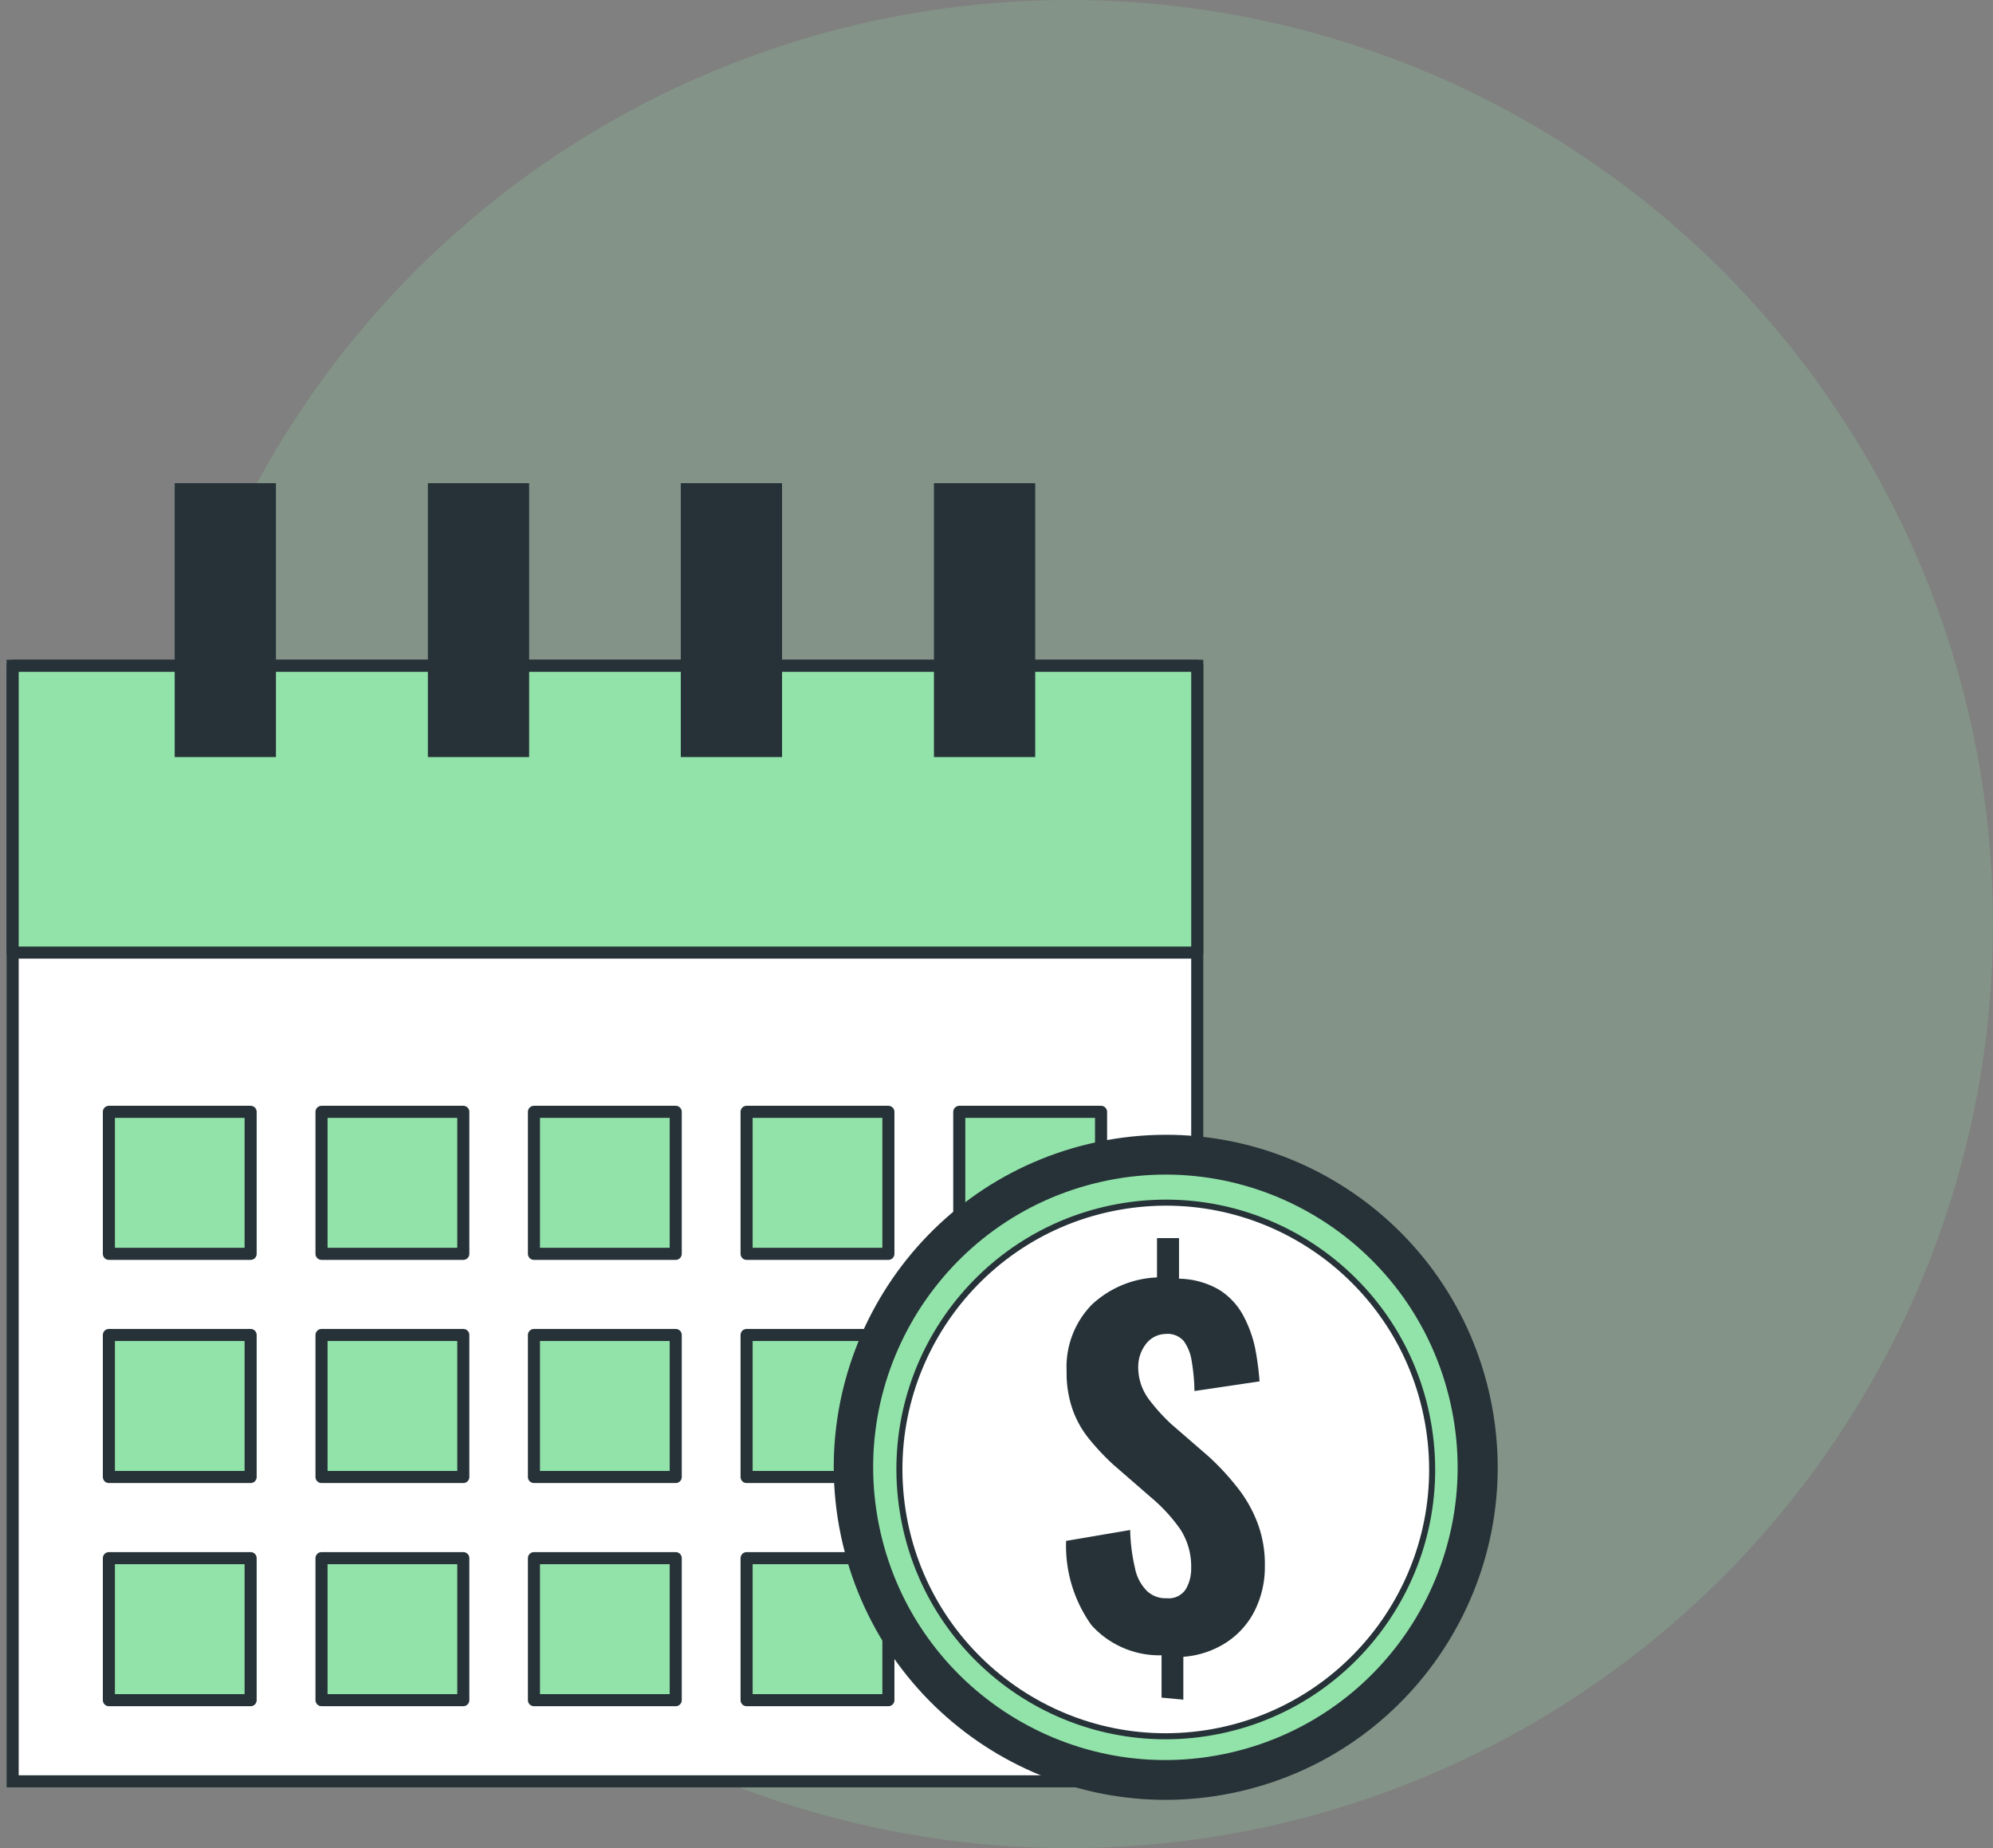 <svg xmlns="http://www.w3.org/2000/svg" width="165" height="153" fill="none"><rect width="100%" height="100%" fill="#808080" stroke="none"/><circle cx="88.5" cy="76.5" r="76.5" fill="#92E3A9" fill-opacity=".2"/><g clip-path="url(#a)"><path fill="#fff" stroke="#263238" stroke-miterlimit="10" d="M99.12 55.115H1.048v92.352H99.12V55.115Z"/><path fill="#92E3A9" stroke="#263238" stroke-linecap="round" stroke-linejoin="round" d="M99.12 55.115H1.048V78.86H99.12V55.115ZM20.75 92.044H9.014V103.8H20.75V92.044Zm17.607 0H26.619V103.8h11.738V92.044Zm17.586 0H44.205V103.8h11.738V92.044Zm17.606 0H61.81V103.8h11.74V92.044Zm17.607 0H79.418V103.8h11.738V92.044ZM20.75 110.518H9.014v11.757H20.75v-11.757Zm17.607 0H26.619v11.757h11.738v-11.757Zm17.586 0H44.205v11.757h11.738v-11.757Zm17.606 0H61.81v11.757h11.74v-11.757Zm17.607 0H79.418v11.757h11.738v-11.757ZM20.75 128.993H9.014v11.756H20.75v-11.756Zm17.607 0H26.619v11.756h11.738v-11.756Zm17.586 0H44.205v11.756h11.738v-11.756Zm17.606 0H61.81v11.756h11.74v-11.756Zm17.607 0H79.418v11.756h11.738v-11.756Z"/><path fill="#263238" d="M22.846 40h-8.384v22.673h8.384V40Zm20.961 0h-8.384v22.673h8.384V40Zm20.939 0h-8.384v22.673h8.384V40Zm20.96 0h-8.384v22.673h8.384V40Zm17.084 108.268c14.774-3.474 23.94-18.286 20.472-33.085-3.468-14.798-18.257-23.978-33.031-20.505-14.775 3.474-23.94 18.286-20.472 33.085 3.468 14.798 18.256 23.978 33.031 20.505Z"/><path fill="#92E3A9" stroke="#263238" stroke-miterlimit="10" stroke-width=".5" d="M101.922 145.338c13.159-3.009 21.392-16.133 18.387-29.313-3.004-13.18-16.106-21.425-29.266-18.416-13.159 3.009-21.39 16.132-18.387 29.313 3.005 13.18 16.107 21.425 29.266 18.416Z"/><path fill="#fff" stroke="#263238" stroke-miterlimit="10" stroke-width=".5" d="M99.892 143.475c12.034-1.869 20.278-13.154 18.413-25.208-1.865-12.053-13.133-20.31-25.167-18.442-12.034 1.868-20.278 13.154-18.413 25.207 1.865 12.054 13.133 20.311 25.167 18.443Z"/><path fill="#263238" d="M96.165 140.539v-3.505a7.564 7.564 0 0 1-5.806-2.499 11.285 11.285 0 0 1-2.096-6.97l5.303-.902a15.26 15.26 0 0 0 .398 3.149 3.66 3.66 0 0 0 .964 1.868 2.217 2.217 0 0 0 1.656.63 1.68 1.68 0 0 0 1.593-.756 3.34 3.34 0 0 0 .44-1.721 5.653 5.653 0 0 0-.901-3.233 13.66 13.66 0 0 0-2.41-2.625l-3.165-2.75a20.197 20.197 0 0 1-1.97-2.099 8.214 8.214 0 0 1-1.363-2.415 9.182 9.182 0 0 1-.503-3.191 7.377 7.377 0 0 1 2.096-5.521 8.372 8.372 0 0 1 5.387-2.246v-3.254h1.823v3.359a6.842 6.842 0 0 1 3.333.923 5.713 5.713 0 0 1 1.97 2.1c.452.838.784 1.735.985 2.666.183.929.309 1.869.378 2.813l-5.387.798a16.622 16.622 0 0 0-.23-2.477 3.761 3.761 0 0 0-.671-1.68 1.785 1.785 0 0 0-1.51-.567 2.091 2.091 0 0 0-1.614.84 3.065 3.065 0 0 0-.628 1.722 4.437 4.437 0 0 0 .838 2.792 15.574 15.574 0 0 0 1.886 2.099l3.123 2.708c.826.757 1.59 1.578 2.285 2.457a10.962 10.962 0 0 1 1.698 2.918 9.665 9.665 0 0 1 .65 3.674 8.08 8.08 0 0 1-.818 3.653 6.757 6.757 0 0 1-2.326 2.645 7.54 7.54 0 0 1-3.605 1.217v3.548l-1.803-.168Z"/></g><defs><clipPath id="a"><path fill="#fff" d="M0 40h124v109H0z"/></clipPath></defs></svg>